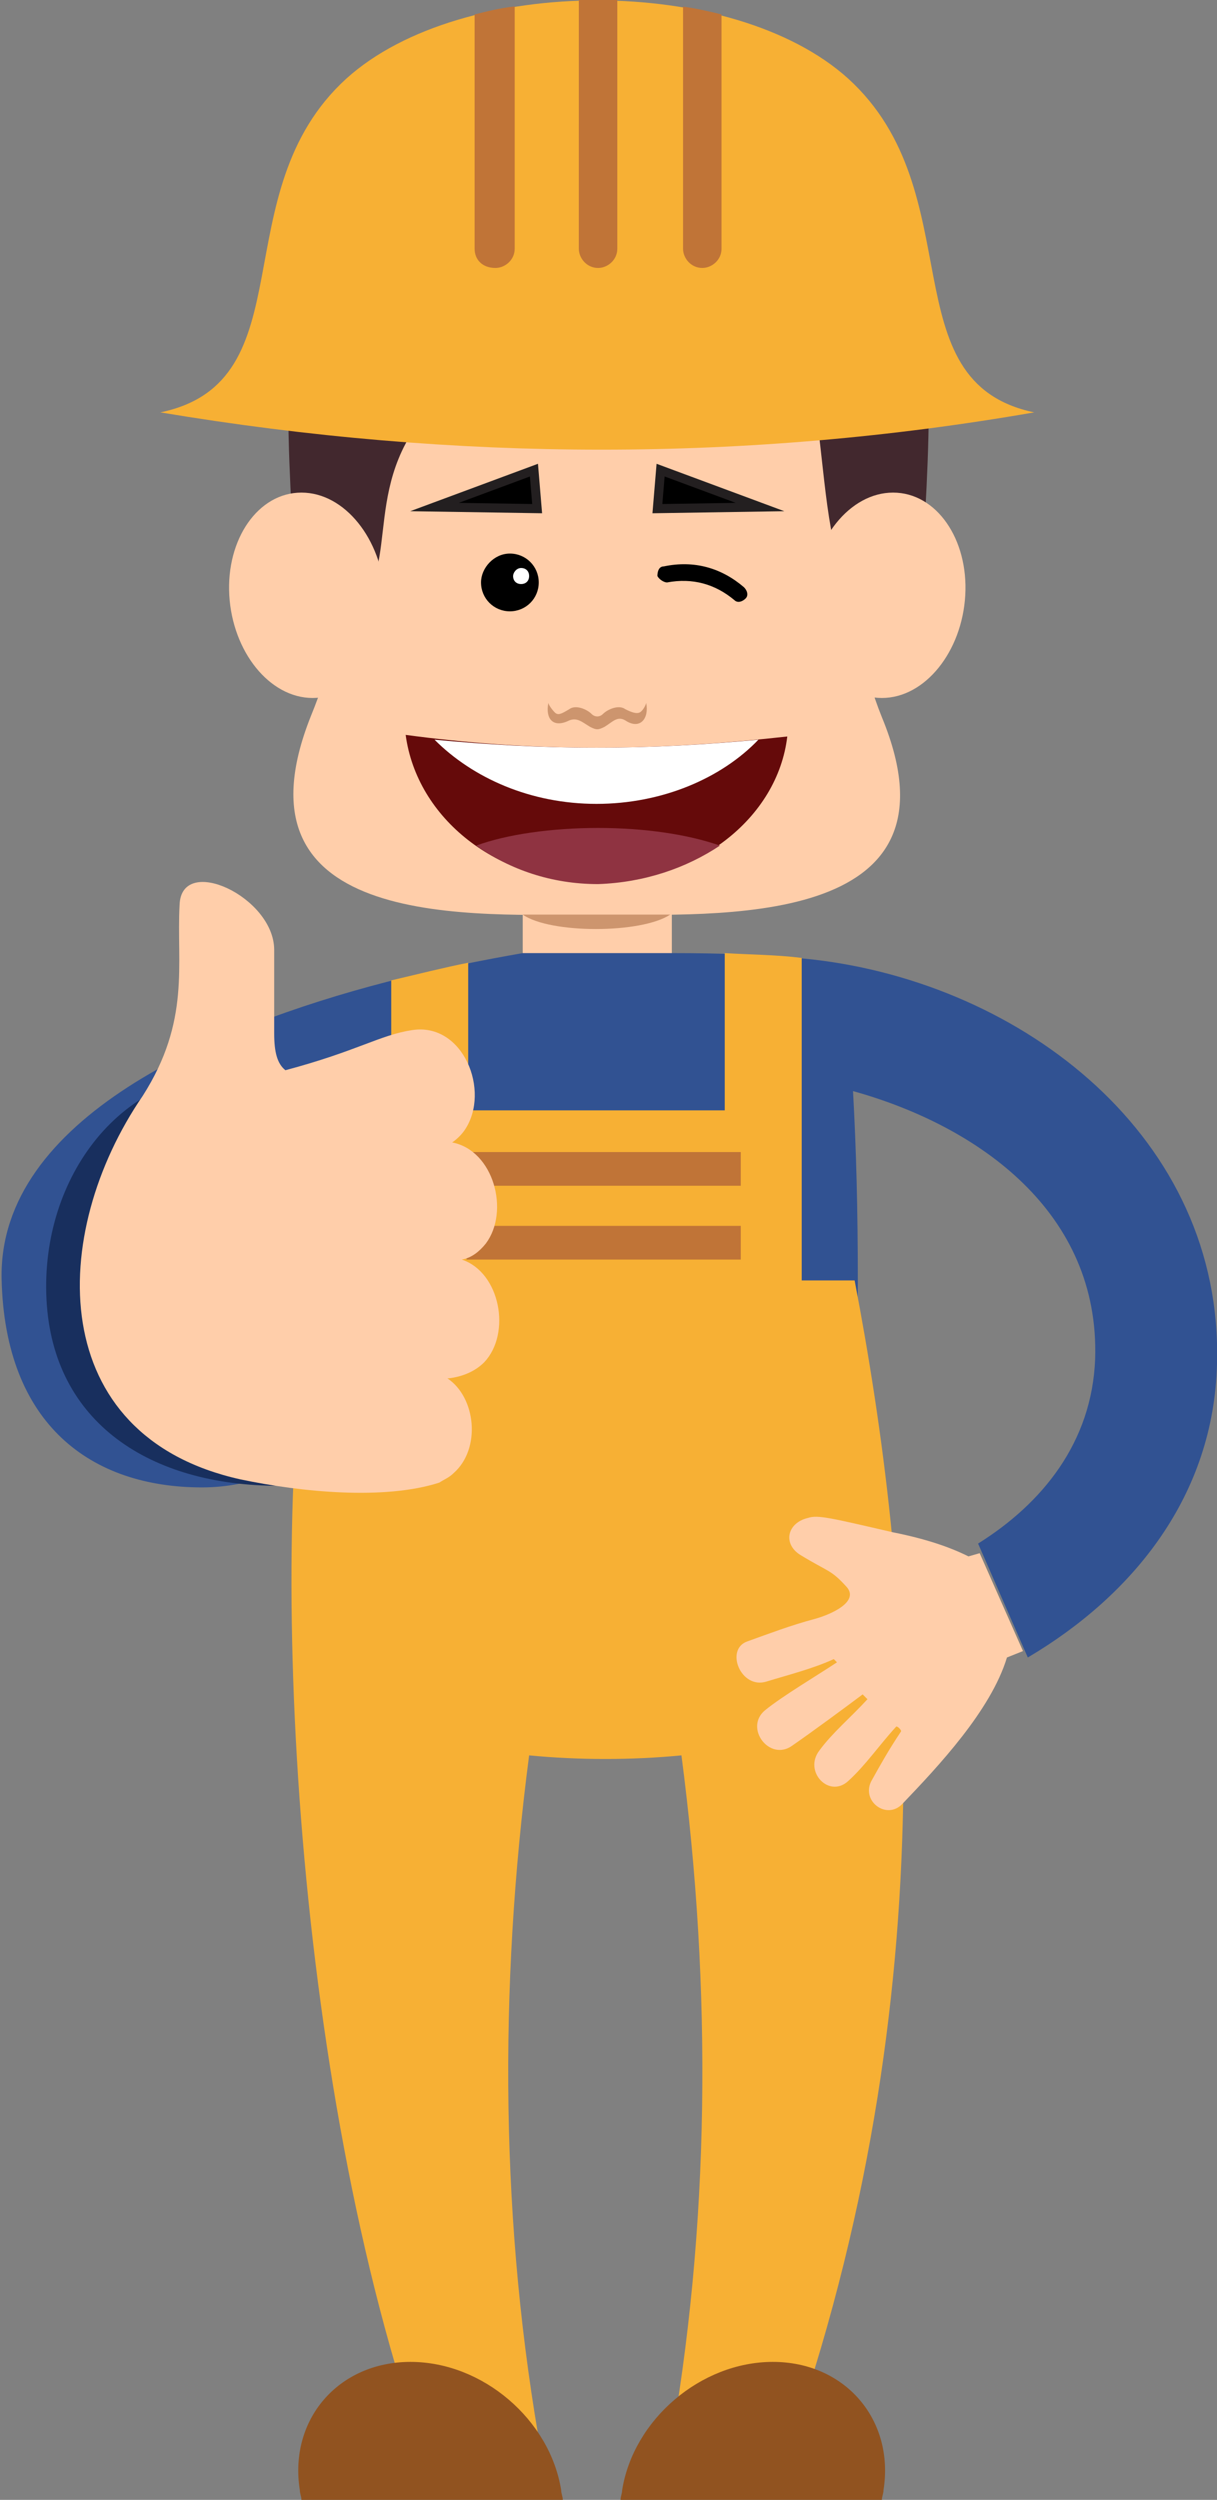 <!-- Generator: Adobe Illustrator 18.1.1, SVG Export Plug-In  -->
<svg version="1.1"
	 xmlns="http://www.w3.org/2000/svg" xmlns:xlink="http://www.w3.org/1999/xlink" xmlns:a="http://ns.adobe.com/AdobeSVGViewerExtensions/3.0/"
	 x="0px" y="0px" width="75.9px" height="155.8px" viewBox="0 0 75.9 155.8" enable-background="new 0 0 75.9 155.8"
	 xml:space="preserve">
<rect x="0" y="0" width="75.9" height="155.8" fill="#808080" stroke="none"/>
<defs>
</defs>
<polygon fill-rule="evenodd" clip-rule="evenodd" fill="#FFCEAA" points="32.6,54.4 41.9,54.4 41.9,61.9 32.6,61.9 32.6,54.4 "/>
<path fill-rule="evenodd" clip-rule="evenodd" fill="#315292" d="M32.6,59.4l9.3,0c3.1,0,6,0.1,8.8,0.4C63.8,61.3,76.3,70.9,75.9,85
	c-0.2,8.2-5.2,14.4-11.8,18.3l-3.1-7.1c4-2.5,7.1-6.3,7.3-11.5c0.3-9.1-7.2-14.5-15.1-16.7c0.2,3.6,0.3,7.4,0.3,11.9
	c0,4.6-0.6,8.9-1.7,11.3c-8.9,7.8-21.5,4.8-31.2-1.5c-2.2,1.8-4.9,3-8,3c-6.9,0-12.3-3.9-12.5-13c-0.2-10,13.2-15.7,24-18.5
	C27.2,60.4,30.3,59.8,32.6,59.4L32.6,59.4z"/>
<path fill-rule="evenodd" clip-rule="evenodd" fill="#F7B034" d="M26.5,153.1h7.3c-2.6-14.3-2.7-29.2-0.8-43.7
	c3.1,0.3,6.4,0.3,9.5,0c1.9,14.5,1.8,29.4-0.8,43.7h7.3c10.3-28.9,7.8-55,4.3-73.3h-3.3V59.7c-1.6-0.2-3.2-0.2-4.8-0.3v9.8H29.2V60
	c-1.5,0.3-3.1,0.7-4.8,1.1v18.7h-4.8C16.6,95,18.1,129.6,26.5,153.1L26.5,153.1z"/>
<path fill-rule="evenodd" clip-rule="evenodd" fill="#915320" d="M25.6,147.2c4.5,0,8.7,3.6,9.4,8c0,0.2,0.1,0.4,0.1,0.6H18.8
	c0-0.2-0.1-0.4-0.1-0.6C18,150.8,21.1,147.2,25.6,147.2L25.6,147.2z"/>
<path fill-rule="evenodd" clip-rule="evenodd" fill="#915320" d="M48.2,147.2c-4.5,0-8.7,3.6-9.4,8c0,0.2-0.1,0.4-0.1,0.6H55
	c0-0.2,0.1-0.4,0.1-0.6C55.8,150.8,52.7,147.2,48.2,147.2L48.2,147.2z"/>
<path fill-rule="evenodd" clip-rule="evenodd" fill="#FFCEAA" d="M20.5,14.9c-2.9,12.5,3.8,17.8-1.1,29.7C14,58.1,29.8,57,37.2,57
	c7.4,0,23.3,1,17.8-12.3c-4.8-11.9,4-18-1.1-29.7C49,3.4,22.4,6.5,20.5,14.9L20.5,14.9z"/>
<path fill-rule="evenodd" clip-rule="evenodd" fill="#CD956E" d="M40.3,43.8c0.2,1-0.4,1.7-1.3,1.1c-0.5-0.3-0.8,0.1-1.3,0.4
	c-0.4,0.2-0.5,0.2-0.9,0c-0.5-0.3-0.8-0.6-1.3-0.4c-1,0.5-1.5-0.1-1.3-1.1c0,0.1,0.2,0.4,0.4,0.6c0.2,0.2,0.4,0.1,0.9-0.2
	c0.4-0.3,1.1,0,1.4,0.3c0.2,0.2,0.5,0.2,0.7,0c0.3-0.3,1-0.6,1.4-0.3c0.4,0.2,0.7,0.3,0.9,0.2C40.1,44.3,40.3,43.9,40.3,43.8
	L40.3,43.8z"/>
<path fill-rule="evenodd" clip-rule="evenodd" fill="#CD956E" d="M41.8,57c-1.8,1.2-7.5,1.2-9.2,0c1.7,0,3.3,0,4.6,0
	C38.6,57,40.1,57,41.8,57L41.8,57z"/>
<path fill-rule="evenodd" clip-rule="evenodd" fill="#650A0A" d="M49.1,45.9C48.5,51,43.4,55,37.2,55c-6.2,0-11.2-4-11.9-9.2
	c3.7,0.5,7.7,0.8,11.9,0.8C41.5,46.6,45.5,46.3,49.1,45.9L49.1,45.9z"/>
<path fill-rule="evenodd" clip-rule="evenodd" fill="#FFFFFF" d="M47.3,46.1c-2.3,2.4-6,4-10.1,4c-4.1,0-7.7-1.6-10.1-4
	c3.2,0.3,6.5,0.5,10.1,0.5C40.8,46.6,44.1,46.4,47.3,46.1L47.3,46.1z"/>
<path fill-rule="evenodd" clip-rule="evenodd" fill="#8F3341" d="M44.9,52.7c-2-0.7-4.7-1.1-7.6-1.1s-5.7,0.4-7.6,1.1
	c2.1,1.5,4.7,2.4,7.6,2.4C40.2,55,42.8,54.1,44.9,52.7L44.9,52.7z"/>
<path fill-rule="evenodd" clip-rule="evenodd" d="M41.6,36.3c1.6-0.3,3,0.1,4.2,1.1c0.2,0.2,0.5,0.1,0.7-0.1
	c0.2-0.2,0.1-0.5-0.1-0.7c-1.4-1.2-3.1-1.7-5-1.3c-0.3,0-0.4,0.3-0.4,0.6C41.1,36.1,41.4,36.3,41.6,36.3L41.6,36.3z"/>
<path fill-rule="evenodd" clip-rule="evenodd" fill="#FFCEAA" d="M50.4,94.6c-1.3,0.3-1.6,1.6-0.5,2.3c1.8,1.1,1.9,0.9,2.9,2
	c0.8,0.9-0.9,1.7-2,2c-1.5,0.4-2.8,0.9-4.2,1.4c-1.4,0.5-0.4,3,1.2,2.5c1.3-0.4,2.9-0.8,4.2-1.4l0.2,0.2c-1.2,0.8-3.4,2.1-4.5,3
	c-1.3,1.1,0.3,3.2,1.7,2.2c1.3-0.9,3.2-2.3,4.4-3.2l0.3,0.3c-1,1.1-2.2,2.1-3,3.2c-1,1.3,0.6,3,1.8,1.9c1.1-1,1.9-2.2,3-3.4
	c0.1,0,0.3,0.2,0.3,0.3c-0.8,1.2-1.3,2.1-1.8,3c-0.8,1.3,0.9,2.6,1.9,1.5c2.2-2.3,5.5-5.8,6.5-9.1l1-0.4l-2.7-6.1L60.4,97
	c-1.2-0.6-2.7-1.1-4.7-1.5C51.8,94.6,51,94.4,50.4,94.6L50.4,94.6z"/>
<path fill-rule="evenodd" clip-rule="evenodd" d="M31.8,34.5c1,0,1.8,0.8,1.8,1.8c0,1-0.8,1.8-1.8,1.8c-1,0-1.8-0.8-1.8-1.8
	C30,35.4,30.8,34.5,31.8,34.5L31.8,34.5z"/>
<path fill-rule="evenodd" clip-rule="evenodd" fill="#FFFFFF" d="M32.5,35.4c0.3,0,0.5,0.2,0.5,0.5c0,0.3-0.2,0.5-0.5,0.5
	c-0.3,0-0.5-0.2-0.5-0.5C32,35.7,32.2,35.4,32.5,35.4L32.5,35.4z"/>
<polygon fill-rule="evenodd" clip-rule="evenodd" stroke="#231F20" stroke-width="0.567" stroke-miterlimit="22.926" points="
	47.4,31.6 41.2,29.3 41,31.7 47.4,31.6 "/>
<polygon fill-rule="evenodd" clip-rule="evenodd" stroke="#231F20" stroke-width="0.567" stroke-miterlimit="22.926" points="
	27.1,31.6 33.3,29.3 33.5,31.7 27.1,31.6 "/>
<path fill-rule="evenodd" clip-rule="evenodd" fill="#42282E" d="M47.2,17c5.6,4.7,2.7,16.9,6.7,20.9c0-3.7,0.6-6.1,3.8-5.9
	c1-17.7-0.6-26.2-19.7-26.2c-19.1,0-20.8,8.5-19.8,26.2c3.2-0.1,3.9,2.2,3.9,5.9c3.1-2.6,0.1-8.1,5.4-13.1
	C32.7,19.8,36.8,22.1,47.2,17L47.2,17L47.2,17z"/>
<path fill-rule="evenodd" clip-rule="evenodd" fill="#FFCEAA" d="M18.8,30.7c2.7,0,5,2.9,5.2,6.4c0.2,3.5-1.8,6.4-4.5,6.4
	c-2.7,0-5-2.9-5.2-6.4C14.1,33.6,16.1,30.7,18.8,30.7L18.8,30.7z M55.7,30.7c-2.7,0-5,2.9-5.2,6.4c-0.2,3.5,1.8,6.4,4.5,6.4
	c2.7,0,5-2.9,5.2-6.4C60.4,33.6,58.4,30.7,55.7,30.7L55.7,30.7z"/>
<path fill-rule="evenodd" clip-rule="evenodd" fill="#F7B034" d="M10,25.7c9.2-1.9,3.8-13.7,11.6-20.8c7.2-6.5,24.1-6.5,31.3,0
	c7.8,7.1,2.5,18.9,11.6,20.8C46.7,28.8,28.5,28.8,10,25.7L10,25.7z"/>
<path fill-rule="evenodd" clip-rule="evenodd" fill="#C07437" d="M29.6,15.5V0.9c0.8-0.2,1.6-0.4,2.5-0.5v15.1
	c0,0.7-0.6,1.2-1.2,1.2l0,0C30.1,16.7,29.6,16.2,29.6,15.5L29.6,15.5L29.6,15.5z M36,0c0.8,0,1.7,0,2.5,0v15.5
	c0,0.7-0.6,1.2-1.2,1.2l0,0c-0.7,0-1.2-0.6-1.2-1.2V0L36,0z M42.5,0.4c0.8,0.1,1.7,0.3,2.5,0.5v14.6c0,0.7-0.6,1.2-1.2,1.2l0,0
	c-0.7,0-1.2-0.6-1.2-1.2V0.4L42.5,0.4z"/>
<polygon fill-rule="evenodd" clip-rule="evenodd" fill="#C07437" points="29.1,71.8 46.2,71.8 46.2,73.9 29.1,73.9 29.1,71.8 "/>
<polygon fill-rule="evenodd" clip-rule="evenodd" fill="#C07437" points="29.1,76.4 46.2,76.4 46.2,78.5 29.1,78.5 29.1,76.4 "/>
<path fill-rule="evenodd" clip-rule="evenodd" fill="#182F5E" d="M14.8,66.9C22,67.3,25,72.8,25,79.8c0,7,0.5,12.8-7.6,12.8
	c-8,0-14.1-3.9-14.5-11.6C2.5,73.3,7.7,66.6,14.8,66.9L14.8,66.9z"/>
<path fill-rule="evenodd" clip-rule="evenodd" fill="#FFCEAA" d="M11.2,56.4c0.1-3.2,5.9-0.5,5.9,2.8l0,5.2c0,1.2,0.2,1.9,0.7,2.3
	c4.5-1.2,5.9-2.2,7.9-2.5c3.2-0.5,4.9,3.8,3.3,6.2c-0.2,0.3-0.5,0.6-0.8,0.8c2.6,0.5,3.6,4.3,2.1,6.3c-0.4,0.5-0.9,0.9-1.5,1
	c2.4,0.8,3.1,4.6,1.4,6.4c-0.6,0.6-1.4,0.9-2.2,1l-0.1,0c1.8,1.2,2.1,4.4,0.4,5.9c-0.3,0.3-0.6,0.4-0.9,0.6
	c-3.4,1.1-8.6,0.6-12.4-0.2c-12.2-2.7-12-15.3-6.1-23.9C11.9,63.6,11,60.1,11.2,56.4L11.2,56.4z"/>
</svg>
